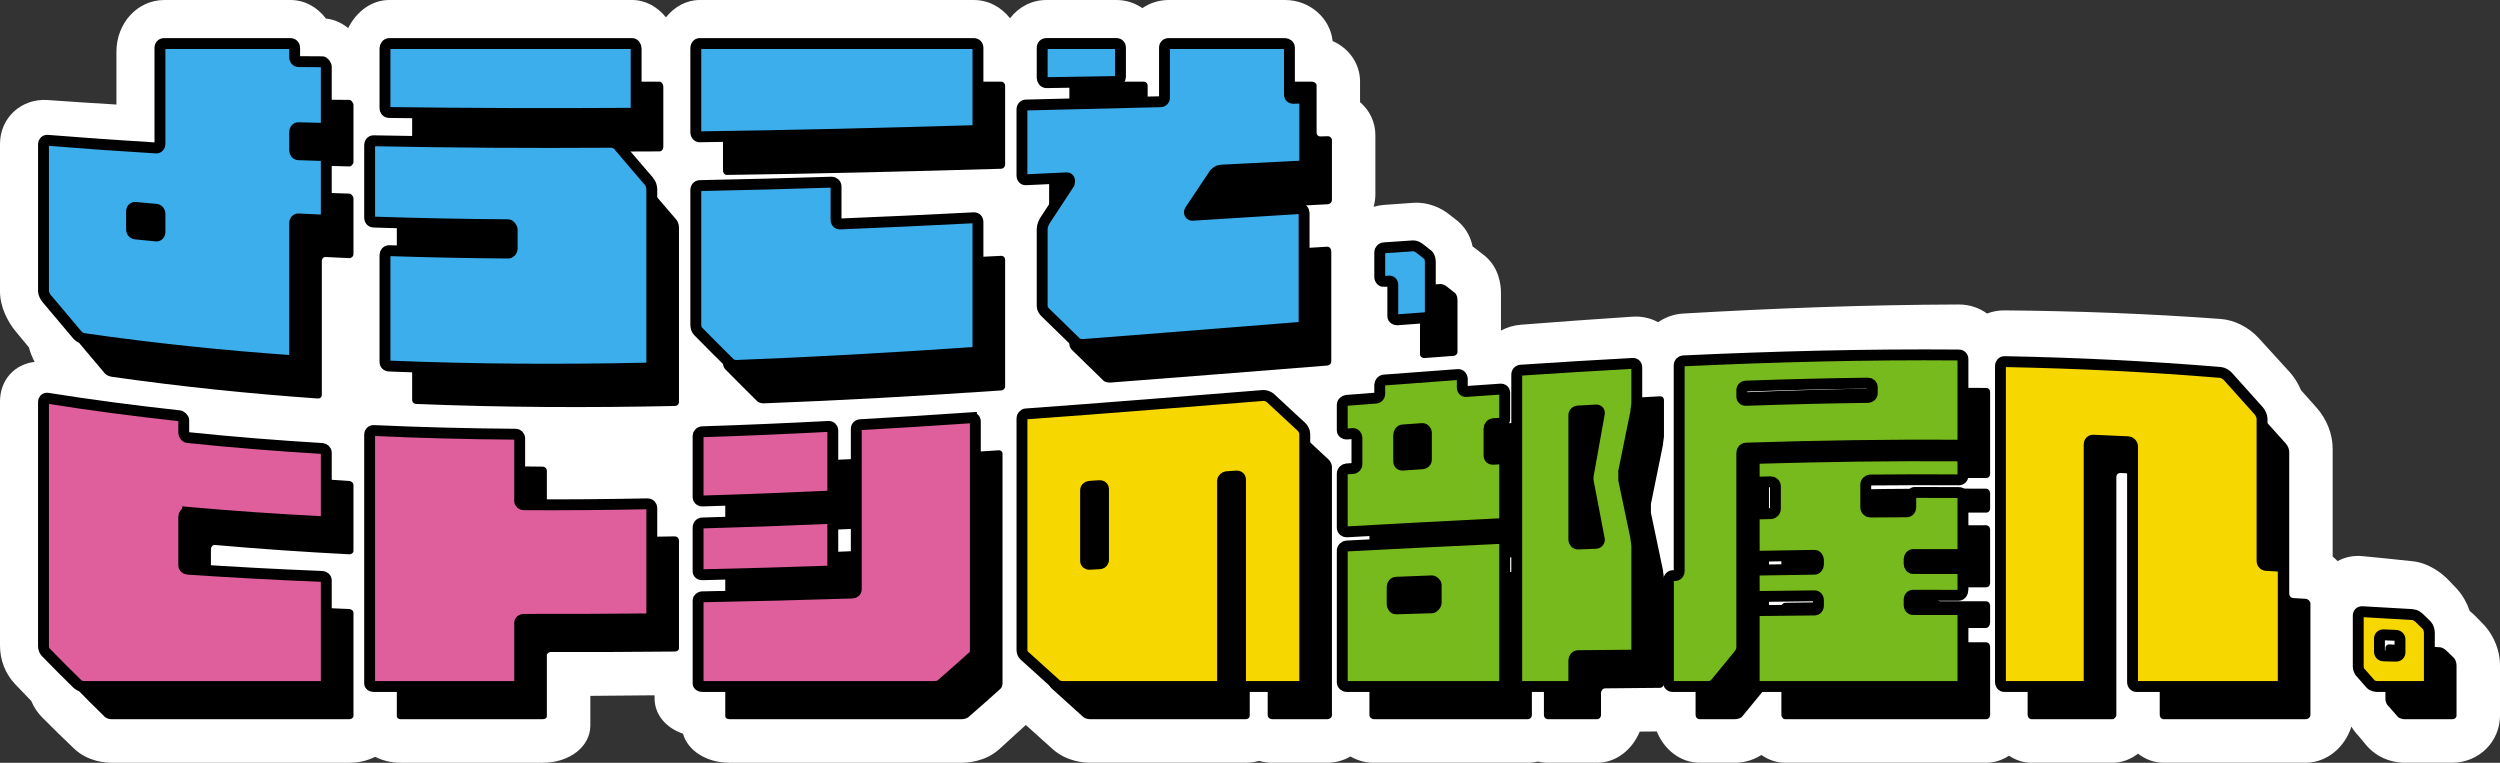 <?xml version="1.0" encoding="UTF-8"?><svg id="b" xmlns="http://www.w3.org/2000/svg" viewBox="0 0 525.811 160.429"><rect x="0" y="0" width="525.811" height="160.429" fill="#333333" stroke="none"/><g id="c"><g><path d="M522.588,131.597c-.052-.058-.104-.117-.157-.175-.536-.548-1.071-1.098-1.607-1.649-.4-.424-.871-.856-1.394-1.274-.55-1.654-1.427-3.217-2.559-4.506-.052-.059-.105-.119-.157-.178-.536-.559-1.071-1.12-1.607-1.681-1.664-1.782-4.455-3.734-7.59-4.08-3.544-.389-7.088-.75-10.632-1.085-1.932-.183-3.712,.213-5.229,1.049-.328-.339-.676-.662-1.039-.959v-22.74c.004-2.983-1.257-6.179-3.365-8.556-1.102-1.241-2.203-2.478-3.304-3.708-.574-1.397-1.396-2.717-2.413-3.845-2.171-2.405-4.341-4.785-6.511-7.138-2.104-2.288-5.092-3.776-7.982-3.988-15.16-1.116-30.32-1.677-45.48-1.804-1.281-.011-2.507,.23-3.631,.663-1.66-1.205-3.718-1.909-5.975-1.902-19.321,.063-38.643,.784-57.964,1.907-1.93,.112-3.731,.777-5.257,1.823-1.546-.86-3.383-1.296-5.377-1.166-7.82,.511-15.64,1.08-23.46,1.69-1.51,.118-2.932,.553-4.206,1.226-0-2.646-0-5.276,0-7.891,.001-1.794-.411-5.153-3.159-7.615-.069-.061-.137-.123-.207-.184-.613-.478-1.226-.956-1.838-1.434-.235-.189-.49-.377-.763-.56-.348-1.653-1.148-3.579-2.909-5.15-.069-.061-.137-.122-.206-.183-.613-.477-1.226-.954-1.839-1.431-1.675-1.354-4.42-2.631-7.51-2.415-2.058,.145-4.115,.291-6.173,.438-.749,.054-1.475,.192-2.179,.394,.23-.841,.371-1.711,.37-2.605v-12.434c-0-2.814-1.243-5.279-3.224-6.965-0-1.44-0-2.879,0-4.315,0-3.823-2.364-7.052-5.769-8.536C279.772,3.807,275.49,.019,270.301,0h-24.489c-2.067-0-3.963,.623-5.544,1.706C238.705,.637,236.84,0,234.837,0h-14.748c-3.098-.002-5.825,1.47-7.652,3.843C210.609,1.501,207.889,.001,204.789,0,185.583,0,166.376,0,147.168,0c-2.782-.001-5.296,1.398-7.105,3.638C138.253,1.41,135.745-0,132.966,0h-51.104c-3.676,.001-6.886,2.409-8.632,5.906-1.372-1.111-2.973-1.833-4.676-2.003C66.731,1.491,64.074-.002,61.074,0h-26.547c-5.63,.031-10.04,4.852-10.039,10.895v11.094c-4.84-.287-9.679-.603-14.519-.951C4.471,20.677,.004,24.79,0,30.266-0,40.622-0,50.978,0,61.334c.001,3.249,1.681,6.425,3.283,8.35,.932,1.126,1.864,2.251,2.796,3.375,.283,1.088,.715,2.121,1.208,3.057C3.09,76.595,.001,79.877,0,84.454-0,101.569-0,118.684,0,135.799c-.001,3.029,1.124,5.922,3.159,8.068,1.139,1.204,2.278,2.393,3.417,3.566,.535,1.286,1.307,2.458,2.299,3.453,2.242,2.257,4.485,4.452,6.727,6.585,2.932,2.777,6.739,2.951,7.835,2.959,16.692-0,33.384-0,50.076,0,1.988-0,3.83-.466,5.385-1.257,1.554,.797,3.406,1.257,5.387,1.257,9.946-0,19.893-0,29.84,0,5.63-0,10.038-3.363,10.039-7.849-0-2.047-0-4.121,0-6.224,4.505-.027,9.01-.066,13.515-.118v.662c-0,3.428,2.42,6.208,5.971,7.414,1.016,3.579,4.949,6.107,9.784,6.115,16.28-0,32.561-0,48.841,0,1.097-.005,4.901-.182,7.84-2.807,1.88-1.687,3.76-3.402,5.64-5.143,1.883,1.679,3.764,3.37,5.646,5.076,2.932,2.653,6.739,2.876,7.835,2.874,10.907-0,21.813-0,32.72,0,.994,0,1.952-.137,2.857-.397,.9,.258,1.854,.397,2.837,.397,3.819-0,7.637-0,11.455,0,1.788,0,3.474-.478,4.937-1.321,1.446,.836,3.108,1.321,4.876,1.321,10.792-0,21.585-0,32.377,0,.741-0,1.469-.086,2.161-.252,.695,.165,1.415,.252,2.161,.252,3.43-0,6.86-0,10.29,0,3.941,.006,7.354-2.679,8.973-6.555,1.192-.01,2.385-.021,3.577-.031,1.599,3.889,5.011,6.583,9.061,6.586,2.447-0,4.894-0,7.34,0,1.308-0,3.461-.253,5.608-1.64,1.478,1.038,3.193,1.64,5.024,1.64,14.062-0,28.125-0,42.187,0,1.776,0,3.427-.54,4.861-1.488,1.413,.945,3.029,1.488,4.745,1.488,5.67-0,11.341-0,17.012,0,1.98,0,3.833-.709,5.386-1.917,1.554,1.214,3.403,1.917,5.384,1.917,9.946-0,19.893-0,29.84,0,4.481-.011,8.295-3.251,9.645-7.601,.445,.719,.952,1.385,1.522,1.975,.521,.626,1.042,1.251,1.563,1.874,.073,.084,.146,.169,.218,.253,2.93,3.269,6.739,3.496,7.839,3.5,3.361-0,6.723-0,10.084,0,5.626-.045,10.039-4.432,10.038-9.989,0-3.505,0-7.011,0-10.516,.001-2.973-1.205-6.071-3.223-8.326Z" style="fill:#fff;"/><g><g><path d="M68.511,34.875c-.483-.013-.822,.368-.823,.993v3.655c-.002,.619,.345,1.018,.823,1.035,1.67,.059,3.339,.114,5.008,.166,.342,.011,.822,.571,.823,.96v11.738c0,.53-.479,.887-.823,.871-1.669-.075-3.338-.154-5.008-.238-.483-.024-.822,.333-.823,.933v28.047c.001,.491-.344,.816-.891,.777-14.406-1.015-28.814-2.499-43.22-4.554-.479-.068-1.166-.305-1.51-.7-2.173-2.569-4.344-5.148-6.517-7.726-.342-.396-.685-1.136-.686-1.48-0-10.357-0-20.714,0-31.071-.001-.344,.344-.797,.823-.758,7.616,.621,15.229,1.156,22.845,1.614,.479,.029,.827-.318,.823-.908V18.085c.001-.528,.342-.907,.892-.907,8.85,0,17.699,0,26.55,0,.548-0,.892,.405,.891,.971v1.856c-.002,.564,.345,.968,.823,.972,1.67,.011,3.339,.021,5.008,.03,.342,.002,.822,.654,.823,1.06v12.011c0,.396-.479,.936-.823,.927-1.669-.041-3.338-.085-5.008-.131Zm-29.156,18.161c0-.578-.343-.969-.823-1.01-1.441-.124-2.88-.252-4.322-.383-.48-.044-.823,.282-.823,.854-.001,1.239-.001,2.475,0,3.709,0,.57,.341,.96,.823,1.009,1.44,.145,2.881,.286,4.322,.423,.479,.046,.827-.281,.823-.856v-3.745Z"/><path d="M142.255,46.205c.345,.388,.549,1.168,.549,1.559v36.761c.002,.493-.343,.851-.892,.863-18.112,.387-36.222,.313-54.334-.426-.55-.022-.893-.387-.892-.879v-22.495c-.001-.374,.344-.887,.892-.869,8.347,.278,16.693,.441,25.04,.505,.342,.003,.825-.372,.823-.979v-3.966c.001-.383-.48-1.001-.823-1.004-9.445-.065-18.888-.246-28.333-.562-.48-.016-.822-.408-.823-.942,0-4.954,0-10,0-15.138-.001-.632,.343-1.021,.823-1.012,16.648,.342,33.295,.425,49.943,.319,.481-.003,1.166,.233,1.51,.632,2.172,2.578,4.345,5.122,6.517,7.632Zm-2.744-15.344c-.001,.571-.341,.98-.823,.983-17.037,.104-34.073,.068-51.109-.163-.55-.008-.893-.415-.892-.98v-12.527c-.001-.415,.344-.997,.892-.997,17.035,0,34.072,0,51.109,0,.479,0,.821,.589,.823,1.01,0,4.287,0,8.511,0,12.674Z"/><path d="M211.403,34.491c-0,.602-.344,.988-.892,1.004-19.209,.568-38.417,1.035-57.627,1.296-.479,.007-.825-.388-.823-1.029,0-5.743,0-11.604,0-17.581-.001-.584,.344-1.002,.823-1.002,19.209,0,38.418-0,57.627,0,.551,0,.891,.387,.892,.926v16.386Zm-29.843,19.753c-.001,.525,.343,.886,.823,.866,9.376-.377,18.752-.816,28.127-1.297,.551-.028,.891,.319,.892,.902v26.512c-0,.488-.344,.858-.892,.896-16.625,1.129-33.25,2.084-49.875,2.709-.344,.013-1.028-.101-1.372-.44-2.241-2.211-4.482-4.454-6.723-6.73-.342-.348-.481-.847-.48-1.423,0-9.052,0-18.466,0-28.24-.001-.544,.344-.941,.823-.95,9.262-.179,18.523-.427,27.784-.726,.341-.011,.891,.353,.892,.886v7.034Z"/><path d="M262.509,43.809c-.549,.028-1.032,.397-1.372,.761-1.716,2.557-3.43,5.13-5.146,7.714-.342,.577,.136,1.034,.48,1.013,7.546-.469,15.093-.944,22.639-1.411,.549-.034,.894,.486,.892,.959-0,7.671-0,15.387,0,23.15,.002,.48-.344,.849-.892,.892-15.139,1.193-30.277,2.42-45.416,3.564-.551,.042-1.237-.045-1.578-.366-2.172-2.1-4.345-4.215-6.517-6.349-.343-.326-.687-.792-.686-1.354v-16.249c.003-.574,.339-1.312,.549-1.683,1.716-2.612,3.43-5.224,5.145-7.831,.137-.511,.138-1.232-.549-1.2-2.858,.136-5.718,.271-8.576,.402-.48,.022-.824-.327-.823-.913-0-4.561-0-9.166,0-13.813,0-.596,.342-.978,.823-.989,9.444-.221,18.889-.456,28.333-.697,.48-.012,.823-.375,.824-.87v-10.508c.002-.498,.343-.855,.892-.854h24.491c.342,0,.894,.335,.892,.803v9.927c0,.47,.343,.798,.823,.785,.526-.013,1.052-.027,1.578-.04,.343-.009,.823,.313,.823,.848-0,4.166-0,8.346,0,12.54,.001,.539-.481,.899-.823,.917-5.603,.282-11.205,.567-16.808,.852Zm-21.13-19.597c0,.362-.342,.945-.823,.953-4.917,.081-9.833,.161-14.75,.239-.548,.009-.892-.582-.892-.955v-6.368c.001-.526,.342-.903,.892-.903,4.916,0,9.833,0,14.75,0,.48,0,.822,.364,.823,.872v6.162Z"/><path d="M296.806,67.226c-.544,.04-.893-.476-.892-.814,0-1.803,0-3.601,0-5.393-.001-.336,.343-.83,.892-.867,2.058-.141,4.116-.28,6.174-.418,.339-.023,1.031,.265,1.372,.576,.572,.451,1.144,.903,1.715,1.354,.344,.311,.477,.971,.48,1.506v10.802c0,.477-.341,.842-.823,.877-2.059,.151-4.116,.304-6.174,.459-.344,.026-.89-.274-.892-.751,0-2.227,0-4.446,0-6.655-.001-.473-.343-.786-.823-.751-.343,.025-.686,.05-1.029,.075Z"/><path d="M45.186,114.62c-.48-.043-.824,.45-.823,.908-0,3.443-0,6.851,0,10.225,0,.448,.344,.792,.823,.825,9.444,.647,18.889,1.149,28.333,1.522,.342,.014,.822,.337,.823,.823v21.673c0,.39-.479,.668-.823,.668H23.438c-.342,0-1.029-.132-1.372-.465-2.241-2.177-4.481-4.423-6.723-6.737-.345-.354-.479-.84-.48-1.39-0-17.117-0-34.233,0-51.35-.001-.344,.344-.77,.823-.695,9.261,1.457,18.523,2.671,27.784,3.668,.343,.037,.892,.571,.892,.91-0,.905-0,1.808,0,2.709,0,.338,.344,.914,.823,.963,9.444,.973,18.889,1.726,28.333,2.287,.342,.02,.822,.381,.823,.847v13.852c0,.445-.479,.738-.823,.721-9.444-.483-18.889-1.13-28.333-1.966Z"/><path d="M142.804,136.335c.002,.404-.343,.694-.892,.7-8.69,.086-17.38,.122-26.07,.1-.344-.001-.821,.283-.823,.681,0,4.418,0,8.689,0,12.813,.002,.372-.344,.636-.891,.636h-29.843c-.48,0-.822-.272-.823-.656,0-15.7,0-33.188,0-52.465-.001-.336,.343-.792,.823-.77,9.948,.45,19.895,.696,29.843,.772,.546,.004,.892,.477,.891,.812,0,4.538,0,8.965,0,13.28-.001,.446,.478,.767,.823,.768,8.689,.044,17.38-.027,26.07-.195,.549-.01,.895,.492,.892,.81v22.714Z"/><path d="M210.032,94.708c.481-.033,.825,.284,.823,.759-0,16.89-0,32.96,0,48.211-.001,.49-.139,.92-.48,1.23-2.241,2.024-4.482,4.006-6.723,5.943-.343,.296-1.031,.414-1.372,.414h-48.845c-.551-0-.889-.269-.892-.648v-17.502c-0-.294,.342-.713,.892-.723,10.519-.191,21.038-.462,31.557-.792,.478-.015,.827-.331,.823-.82,0-10.698,0-21.953,0-33.764-.001-.472,.346-.83,.892-.86,7.775-.434,15.551-.922,23.325-1.448Zm-29.157,15.676c-.002,.325-.341,.794-.892,.82-8.85,.413-17.699,.757-26.55,1.011-.551,.016-.889-.422-.892-.743v-13.002c-0-.336,.342-.817,.892-.835,8.849-.28,17.699-.661,26.55-1.117,.55-.028,.894,.427,.892,.764,0,4.451,0,8.818,0,13.103Zm0,15.835c-.002,.433-.341,.753-.892,.772-8.85,.307-17.699,.563-26.55,.751-.551,.012-.889-.282-.892-.705v-9.225c-0-.501,.342-.95,.892-.965,8.849-.238,17.699-.562,26.55-.95,.55-.024,.894,.408,.892,.917,0,3.183,0,6.318,0,9.406Z"/><path d="M280.14,150.411c.001,.498-.483,.853-1.029,.853h-11.457c-.549-0-1.03-.344-1.029-.826v-42.678c0-.482-.345-.801-.892-.763-.686,.049-1.372,.097-2.058,.146-.344,.024-.823,.401-.823,.882-0,14.172-0,28.312,0,42.42,.001,.478-.345,.819-.892,.819h-32.724c-.343-0-1.028-.125-1.372-.439-2.241-2.046-4.482-4.068-6.723-6.074-.34-.307-.479-.741-.48-1.241-0-15.559-0-31.802,0-48.729,0-.34,.342-.841,.823-.875,16.648-1.199,33.295-2.538,49.943-3.859,.481-.038,1.17,.252,1.509,.569,2.172,2.009,4.345,4.023,6.517,6.049,.343,.32,.685,.986,.686,1.471-0,17.202-0,34.626,0,52.275Zm-42.328-40.652c0-.47-.342-.783-.892-.746-.686,.047-1.371,.093-2.058,.14-.48,.033-.823,.391-.823,.86-0,4.975-0,9.907,0,14.795-.001,.46,.344,.772,.823,.748,.686-.034,1.372-.068,2.058-.102,.551-.027,.89-.375,.892-.837v-14.857Z"/><path d="M313.271,88.388c-0,.557,.342,.881,.823,.848,2.401-.168,4.802-.333,7.203-.495,.549-.037,.892,.29,.892,.78v5.486c-.002,.495-.344,.871-.892,.907-.503,.033-1.006,.065-1.51,.098-.548,.036-.892,.624-.892,.978,0,1.888,0,3.786,0,5.692,.001,.5,.343,.837,.892,.804,.503-.031,1.005-.061,1.51-.092,.549-.033,.892,.305,.892,.88v11.761c-.002,.587-.344,.971-.892,.997-10.793,.527-21.587,1.107-32.381,1.71-.341,.019-.892-.304-.892-.869-0-3.814-0-7.612,0-11.394-0-.56,.548-.948,.892-.972,.457-.032,.915-.063,1.372-.095,.48-.033,.822-.407,.823-.898,0-1.869,0-3.734,0-5.595,0-.349-.346-.881-.823-.846-.457,.034-.915,.067-1.372,.101-.341,.025-.892-.282-.892-.769-0-1.808-0-3.612,0-5.413-0-.485,.548-.873,.892-.9,2.058-.158,4.117-.315,6.174-.471,.479-.036,.823-.409,.823-.964,0-.624,0-1.247,0-1.869-.001-.346,.343-.925,.892-.967,5.191-.395,10.382-.78,15.573-1.151,.546-.039,.894,.491,.892,.838v1.877Zm-25.246,34.297c-0-.567,.548-.95,.892-.968,10.793-.562,21.587-1.103,32.381-1.595,.549-.025,.892,.328,.892,.92v29.292c-.002,.543-.344,.93-.892,.93h-32.381c-.341-0-.892-.362-.892-.868-0-9.33-0-18.567,0-27.711Zm10.496,11.332c-.001,.364,.344,.935,.823,.921,2.515-.077,5.031-.153,7.546-.228,.344-.01,.892-.618,.892-.987v-3.83c-.001-.368-.548-.86-.892-.847-2.515,.096-5.031,.194-7.546,.293-.48,.019-.825,.539-.823,.902,0,1.256,0,2.515,0,3.776Zm7.203-36.139c-0-.352-.343-.89-.892-.851-1.372,.096-2.744,.194-4.116,.291-.481,.034-.823,.619-.823,.97,0,1.869,0,3.745,0,5.627-.001,.494,.344,.824,.823,.792,1.373-.091,2.745-.182,4.116-.272,.547-.036,.895-.413,.892-.909v-5.647Zm44.249-6.123c.002,.355-.207,1.293-.206,1.793-.846,4.094-1.692,8.245-2.538,12.45-0,.613-0,1.226,0,1.841,.846,3.973,1.692,8.007,2.538,12.107,0,.38,.206,1.286,.206,1.897-0,7.097-0,14.358,0,21.782,.003,.639-.347,1.042-.892,1.046-3.82,.033-7.638,.068-11.457,.105-.55,.006-.892,.559-.892,.953-0,1.522-0,3.049,0,4.583,.003,.556-.346,.953-.823,.953h-10.291c-.549-0-.892-.389-.892-.934V85.723c-0-.556,.344-.926,.892-.962,7.821-.517,15.641-.992,23.462-1.409,.547-.029,.892,.301,.892,.859-0,2.491-0,5.005,0,7.544Zm-10.153,16.652c-.139-.582-.138-1.314,0-1.834,.755-4.259,1.509-8.466,2.264-12.619,.136-.506-.207-.843-.686-.816-1.258,.07-2.516,.141-3.773,.214-.55,.032-.892,.407-.892,.904-0,8.49-0,17.215,0,26.175-.001,.375,.341,.888,.892,.867,1.257-.048,2.516-.096,3.773-.143,.478-.018,.825-.559,.686-.932-.755-3.997-1.509-7.934-2.264-11.817Z"/><path d="M417.682,81.59c.548,.004,.888,.357,.891,.918v17.078c0,.592-.34,.96-.891,.956-14.909-.105-29.82,.131-44.73,.607-.549,.018-.891,.545-.892,.914,0,12.975,0,26.63,0,40.966-.001,.653-.342,1.228-.686,1.639-1.647,2.001-3.293,4.008-4.939,6.017-.344,.413-1.029,.578-1.578,.578h-7.34c-.549-0-.893-.408-.892-.979-0-7.259-0-14.359,0-21.302,.001-.39,.345-1.021,.892-1.035l.48-.012c.55-.013,.89-.412,.892-.956v-43.212c0-.559,.48-.93,.823-.946,19.324-.892,38.646-1.385,57.97-1.231Zm-18.18,6.754c0-.5-.481-.851-.823-.846-8.575,.106-17.151,.321-25.726,.624-.549,.019-.891,.386-.892,.885,0,.427,0,.855,0,1.284-.002,.501,.345,.846,.892,.827,8.575-.298,17.151-.51,25.726-.614,.34-.004,.826-.369,.823-.872-0-.43-0-.86,0-1.289Zm18.18,22.133c.548,.003,.888,.387,.891,.999v11.032c0,.631-.34,1.025-.891,1.022-3.201-.015-6.404-.019-9.605-.014-.478,.001-.823,.555-.823,.952-0,.344-0,.688,0,1.032,.001,.397,.344,.954,.823,.954,3.202-.005,6.403-.001,9.605,.013,.548,.002,.888,.402,.891,1.041v3.368c0,.564-.34,1.209-.891,1.207-3.201-.011-6.404-.014-9.605-.01-.478,.001-.823,.405-.823,.973-0,.351-0,.703,0,1.055,.001,.568,.344,.975,.823,.975,3.202-.003,6.403-0,9.605,.009,.548,.002,.888,.409,.891,1.062v14.105c0,.591-.34,1.013-.891,1.013h-42.191c-.48-0-.822-.416-.823-.998v-13.91c-.001-.644,.342-1.05,.823-1.056,3.956-.049,7.912-.09,11.868-.124,.483-.004,.824-.412,.823-.978-0-.35-0-.7,0-1.049,.002-.565-.341-.963-.823-.959-3.956,.039-7.912,.088-11.868,.144-.48,.007-.822-.627-.823-1.184v-3.329c-.001-.632,.342-1.032,.823-1.041,3.956-.071,7.912-.131,11.868-.18,.483-.006,.824-.565,.823-.961-0-.343-0-.685,0-1.027,.002-.395-.341-.941-.823-.935-3.956,.054-7.912,.12-11.868,.198-.48,.009-.822-.375-.823-1v-6.962c-.001-.536,.342-.927,.823-.939,.914-.022,1.829-.044,2.744-.065,.346-.008,.895-.404,.892-1.015v-4.712c-0-.604-.55-.967-.892-.958-.915,.023-1.829,.048-2.744,.073-.48,.013-.822-.353-.823-.878v-3.212c-.001-.372,.342-.902,.823-.916,14.064-.413,28.128-.612,42.191-.515,.548,.004,.888,.529,.891,.904v3.235c0,.529-.34,.905-.891,.902-6.221-.04-12.441-.026-18.661,.036-.343,.003-.891,.388-.891,.995v4.739c0,.615,.551,.996,.891,.993,2.561-.023,5.123-.038,7.684-.046,.553-.002,.889-.389,.892-1.005-0-.693-0-1.385,0-2.074-.002-.612,.479-.995,.823-.996,3.087-.006,6.175,0,9.261,.019Z"/><path d="M485.937,150.34c-.001,.539-.479,.924-1.029,.924h-29.843c-.479,0-.824-.411-.823-.986-0-17.427-0-33.918,0-49.473-0-.586-.546-.978-.891-.995-2.447-.119-4.894-.227-7.341-.323-.549-.022-.891,.332-.891,.92v49.86c-.001,.581-.48,.997-.823,.997h-17.014c-.479,0-.825-.421-.823-1.01V83.81c0-.352,.344-.837,.823-.828,15.161,.293,30.323,1.008,45.484,2.263,.481,.04,1.166,.446,1.51,.825,2.173,2.396,4.344,4.816,6.517,7.254,.344,.385,.685,1.124,.686,1.619,0,9.677,0,19.621,0,29.829,.002,.598,.343,.991,.892,1.022,.846,.048,1.692,.096,2.538,.146,.549,.032,1.028,.58,1.029,.952,.001,7.679,.001,15.495,0,23.448Z"/><path d="M513.238,136.135c.34,.021,1.029,.41,1.372,.777,.503,.492,1.006,.981,1.51,1.468,.342,.364,.55,1.062,.549,1.543-0,3.506-0,7.011,0,10.517,.002,.481-.344,.824-.892,.825h-10.085c-.342,0-1.029-.144-1.372-.507-.641-.726-1.281-1.457-1.921-2.192-.342-.222-.688-.957-.686-1.467-0-3.6-0-7.183,0-10.749-0-.506,.34-.849,.891-.82,3.545,.188,7.089,.39,10.634,.605Zm-2.744,5.252c-.001-.492-.344-.859-.892-.883-.846-.036-1.692-.071-2.538-.105-.548-.023-.891,.321-.892,.821-0,.906-0,1.813,0,2.72,.001,.502,.344,.868,.892,.882,.846,.021,1.691,.043,2.538,.065,.55,.014,.894-.33,.892-.823v-2.677Z"/></g><g><g><path d="M62.795,26.858c-.481-.013-.82,.369-.823,.993v3.656c.003,.62,.34,1.018,.823,1.035,1.669,.059,3.339,.114,5.008,.167,.343,.011,.822,.571,.823,.96v11.745c-0,.531-.479,.887-.823,.872-1.669-.075-3.339-.154-5.008-.239-.481-.024-.82,.334-.823,.934v28.075c0,.491-.343,.817-.891,.778-14.407-1.022-28.813-2.517-43.22-4.586-.478-.069-1.169-.306-1.51-.702-2.172-2.571-4.345-5.153-6.517-7.733-.345-.397-.685-1.137-.686-1.48,0-10.357,0-20.714,0-31.071,0-.344,.342-.797,.823-.758,7.615,.622,15.23,1.158,22.845,1.616,.481,.029,.823-.318,.823-.908V10.066c.001-.529,.341-.907,.892-.907,8.85,0,17.699,0,26.55,0,.552-0,.891,.405,.891,.971v1.856c.003,.564,.34,.968,.823,.972,1.669,.011,3.339,.021,5.008,.031,.343,.002,.822,.654,.823,1.06v12.013c-0,.396-.479,.936-.823,.928-1.669-.041-3.339-.085-5.008-.131Zm-29.156,18.166c-.002-.579-.34-.969-.823-1.01-1.441-.124-2.881-.252-4.322-.384-.482-.044-.824,.282-.823,.854-0,1.239-0,2.476,0,3.71,0,.57,.345,.961,.823,1.01,1.441,.146,2.881,.287,4.322,.424,.481,.046,.823-.281,.823-.856v-3.747Z" style="fill:#3caeeb;"/><path d="M136.539,38.194c.343,.389,.546,1.169,.549,1.56v36.803c.002,.494-.343,.852-.892,.864-18.112,.39-36.222,.315-54.334-.429-.552-.023-.892-.388-.892-.88v-22.523c.001-.375,.341-.888,.892-.87,8.347,.279,16.693,.442,25.04,.506,.344,.003,.822-.372,.823-.98v-3.969c0-.384-.48-1.002-.823-1.005-9.446-.066-18.889-.246-28.333-.564-.48-.016-.823-.408-.823-.943,0-4.958,0-10.006,0-15.146-.001-.632,.344-1.022,.823-1.012,16.648,.342,33.295,.425,49.943,.32,.482-.003,1.167,.233,1.51,.632,2.172,2.579,4.344,5.125,6.517,7.636Zm-2.744-15.351c.001,.571-.342,.98-.823,.983-17.036,.104-34.073,.068-51.109-.163-.552-.008-.892-.415-.892-.98V10.156c.001-.415,.341-.997,.892-.997,17.037,0,34.073,0,51.109,0,.482,0,.824,.589,.823,1.01-0,4.287-0,8.512,0,12.676Z" style="fill:#3caeeb;"/><path d="M205.687,26.473c0,.602-.345,.988-.892,1.004-19.209,.569-38.418,1.036-57.627,1.298-.479,.007-.823-.389-.823-1.03V10.161c.005-.584,.342-1.002,.823-1.002,19.209,0,38.418,0,57.627,0,.549,0,.893,.387,.892,.926V26.473Zm-29.843,19.763c-.001,.525,.347,.886,.823,.867,9.375-.378,18.752-.818,28.127-1.301,.549-.028,.893,.319,.892,.903v26.53c0,.488-.345,.859-.892,.897-16.625,1.137-33.25,2.099-49.875,2.728-.344,.013-1.031-.101-1.372-.44-2.241-2.214-4.482-4.46-6.723-6.739-.342-.349-.48-.848-.48-1.425v-28.267c.005-.545,.342-.941,.823-.951,9.262-.18,18.523-.428,27.784-.727,.345-.011,.891,.353,.892,.887-0,2.364-0,4.71,0,7.038Z" style="fill:#3caeeb;"/><path d="M256.793,35.79c-.548,.028-1.028,.398-1.372,.761-1.715,2.557-3.431,5.13-5.146,7.715-.342,.577,.137,1.034,.48,1.013,7.546-.471,15.093-.946,22.639-1.415,.551-.034,.892,.486,.892,.959-0,7.669-0,15.384,0,23.145-.001,.48-.344,.849-.892,.892-15.139,1.201-30.277,2.437-45.416,3.589-.55,.042-1.235-.044-1.578-.365-2.172-2.101-4.345-4.216-6.517-6.35-.343-.326-.685-.792-.686-1.354v-16.258c-0-.574,.343-1.312,.549-1.683,1.715-2.613,3.43-5.226,5.145-7.834,.136-.512,.138-1.233-.549-1.2-2.858,.137-5.717,.271-8.576,.403-.477,.022-.823-.327-.823-.914-0-4.563-0-9.168,0-13.816,.001-.597,.343-.978,.823-.989,9.444-.221,18.888-.456,28.333-.697,.481-.012,.823-.375,.824-.87V10.013c-0-.498,.346-.854,.892-.854h24.491c.344,0,.89,.335,.892,.803v9.927c-0,.47,.344,.798,.823,.785l1.578-.04c.344-.009,.823,.313,.823,.847,0,4.166,0,8.345,0,12.539-0,.538-.481,.899-.823,.917-5.603,.283-11.205,.568-16.808,.854Zm-21.13-19.597c-.001,.362-.342,.945-.823,.953-4.917,.081-9.833,.161-14.75,.239-.547,.009-.892-.582-.892-.956v-6.368c.002-.526,.343-.903,.892-.903h14.75c.478,0,.823,.364,.823,.872-0,2.059-0,4.113,0,6.162Z" style="fill:#3caeeb;"/><path d="M291.09,59.193c-.547,.04-.892-.476-.892-.813v-5.39c-.002-.336,.347-.829,.892-.867,2.059-.141,4.116-.281,6.174-.419,.341-.023,1.029,.265,1.372,.575,.572,.451,1.143,.902,1.715,1.353,.345,.311,.478,.97,.48,1.505-0,3.57-0,7.168,0,10.795,0,.476-.344,.842-.823,.877-2.058,.152-4.117,.306-6.174,.462-.34,.026-.893-.273-.892-.75v-6.652c-.002-.473-.341-.786-.823-.751-.344,.025-.686,.05-1.029,.075Z" style="fill:#3caeeb;"/><path d="M39.47,107.758c-.48-.043-.823,.45-.823,.907,0,3.441,0,6.847,0,10.22-.002,.448,.342,.792,.823,.825,9.444,.649,18.889,1.151,28.333,1.526,.343,.014,.822,.337,.823,.823v21.664c-0,.39-.479,.668-.823,.668H17.722c-.342,0-1.029-.132-1.372-.465-2.241-2.177-4.482-4.423-6.723-6.737-.344-.354-.482-.84-.48-1.39,0-17.117,0-34.233,0-51.35,0-.344,.342-.77,.823-.694,9.261,1.468,18.523,2.69,27.784,3.694,.344,.037,.893,.571,.892,.91,0,.904,0,1.806,0,2.706-.002,.338,.342,.913,.823,.963,9.444,.979,18.889,1.736,28.333,2.301,.343,.021,.822,.381,.823,.846v13.835c-0,.445-.479,.737-.823,.72-9.444-.484-18.889-1.134-28.333-1.973Z" style="fill:#df5f9d;"/><path d="M137.088,129.465c.002,.403-.343,.694-.892,.699-8.689,.086-17.38,.123-26.07,.1-.341-.001-.826,.283-.823,.681,0,4.415,0,8.685,0,12.809,.002,.372-.344,.636-.891,.636h-29.843c-.48,0-.823-.272-.823-.656,0-15.7,0-33.172,0-52.418-.001-.336,.344-.79,.823-.768,9.948,.453,19.895,.701,29.843,.777,.551,.004,.892,.476,.891,.811,0,4.53,0,8.949,0,13.258,.001,.446,.479,.766,.823,.767,8.69,.044,17.38-.028,26.07-.196,.549-.011,.895,.491,.892,.808v22.691Z" style="fill:#df5f9d;"/><path d="M204.315,87.863c.479-.033,.821,.283,.823,.757,0,16.874,0,32.935,0,48.183-0,.49-.135,.92-.48,1.229-2.241,2.024-4.482,4.006-6.723,5.943-.342,.297-1.027,.414-1.372,.414h-48.845c-.548-0-.891-.269-.892-.648-0-5.59-0-11.422,0-17.495-.001-.294,.345-.712,.892-.722,10.52-.191,21.038-.463,31.557-.794,.479-.015,.823-.33,.823-.82-0-10.692-0-21.936,0-33.731,0-.472,.347-.829,.892-.859,7.775-.437,15.55-.928,23.325-1.458Zm-29.157,15.671c.001,.324-.345,.794-.892,.819-8.85,.415-17.699,.76-26.55,1.015-.548,.016-.891-.422-.892-.742-0-4.229-0-8.556,0-12.982-.001-.335,.345-.816,.892-.834,8.851-.282,17.7-.665,26.55-1.125,.547-.028,.891,.425,.892,.762,0,4.444,0,8.807,0,13.087Zm0,15.82c.001,.432-.345,.752-.892,.771-8.85,.308-17.699,.564-26.55,.753-.548,.012-.891-.282-.892-.704-0-3.015-0-6.087,0-9.216-.001-.5,.345-.949,.892-.964,8.851-.239,17.7-.564,26.55-.954,.547-.024,.891,.407,.892,.916,0,3.18,0,6.312,0,9.398Z" style="fill:#df5f9d;"/><path d="M274.424,143.537c.002,.498-.48,.853-1.029,.853h-11.457c-.549-0-1.026-.344-1.029-.826,0-14.235,0-28.461,0-42.678,0-.482-.345-.801-.892-.762-.685,.049-1.372,.098-2.058,.147-.345,.025-.822,.402-.823,.882v42.419c.002,.478-.343,.819-.892,.819h-32.724c-.346-0-1.03-.125-1.372-.439-2.241-2.046-4.482-4.068-6.723-6.073-.342-.307-.48-.741-.48-1.241-0-15.557-0-31.792,0-48.706,.001-.34,.343-.84,.823-.875,16.647-1.208,33.295-2.556,49.944-3.886,.479-.038,1.166,.251,1.509,.568,2.173,2.008,4.344,4.022,6.517,6.047,.346,.32,.686,.986,.686,1.471,0,17.205,0,34.632,0,52.281Zm-42.328-40.644c.001-.47-.342-.783-.892-.745-.686,.047-1.372,.094-2.058,.14-.478,.033-.823,.391-.823,.859,0,4.973,0,9.903,0,14.79-.001,.46,.346,.771,.823,.747,.687-.034,1.372-.068,2.058-.103,.55-.027,.892-.375,.892-.837v-14.853Z" style="fill:#f7d700;"/><path d="M307.555,81.489c.001,.557,.345,.882,.823,.848,2.401-.169,4.802-.335,7.203-.498,.548-.037,.893,.289,.892,.78-0,1.821-0,3.652,0,5.491,.002,.496-.346,.872-.892,.908-.503,.033-1.006,.066-1.51,.099-.549,.036-.891,.625-.892,.979-0,1.89-0,3.788,0,5.696-.002,.5,.343,.838,.892,.804,.503-.031,1.006-.061,1.51-.092,.548-.033,.893,.305,.892,.88-0,3.884-0,7.806,0,11.768,.002,.587-.346,.971-.892,.998-10.794,.529-21.587,1.11-32.381,1.714-.345,.019-.895-.304-.892-.869v-11.397c-.001-.56,.549-.948,.892-.972,.457-.032,.915-.063,1.372-.095,.48-.033,.824-.408,.823-.898-0-1.87-0-3.736,0-5.597-.005-.349-.344-.882-.823-.846-.457,.034-.915,.068-1.372,.102-.345,.025-.895-.282-.892-.769v-5.415c-.001-.485,.549-.874,.892-.9,2.058-.159,4.117-.317,6.174-.474,.477-.036,.827-.41,.823-.964v-1.87c-.002-.346,.347-.926,.892-.968,5.191-.398,10.381-.786,15.573-1.159,.55-.04,.894,.491,.892,.838v1.878Zm-25.246,34.319c-.001-.567,.549-.95,.892-.968,10.794-.563,21.587-1.106,32.381-1.599,.548-.025,.893,.328,.892,.92-0,9.543-0,19.309,0,29.299,.002,.543-.346,.93-.892,.93h-32.381c-.345-0-.895-.362-.892-.868v-27.714Zm10.496,11.333c.002,.364,.345,.936,.823,.921,2.515-.077,5.031-.153,7.546-.228,.342-.01,.893-.618,.892-.987v-3.831c.002-.368-.549-.86-.892-.847-2.515,.096-5.031,.194-7.546,.294-.481,.019-.824,.539-.823,.902-0,1.257-0,2.516,0,3.777Zm7.203-36.152c0-.352-.345-.89-.892-.851-1.372,.097-2.744,.195-4.116,.293-.481,.034-.824,.62-.823,.97-0,1.87-0,3.747,0,5.629-.001,.494,.341,.824,.823,.792,1.372-.092,2.744-.183,4.116-.274,.551-.036,.891-.414,.892-.91v-5.65Zm44.249-6.141c-0,.356-.205,1.295-.206,1.796-.846,4.098-1.692,8.254-2.538,12.462,0,.613,0,1.227,0,1.843,.846,3.976,1.693,8.013,2.538,12.114,0,.38,.207,1.286,.206,1.898,0,7.101,0,14.364,0,21.789-0,.639-.343,1.042-.892,1.047-3.819,.033-7.637,.068-11.457,.105-.55,.005-.893,.559-.892,.953v4.583c0,.556-.342,.953-.823,.953h-10.291c-.548-0-.892-.389-.892-.934,0-22.74,0-44.286,0-64.638,.002-.557,.343-.927,.892-.964,7.82-.521,15.642-.999,23.462-1.42,.548-.029,.895,.301,.892,.86,0,2.494,0,5.012,0,7.553Zm-10.153,16.669c-.137-.582-.137-1.315,0-1.835,.755-4.262,1.51-8.474,2.264-12.631,.14-.507-.206-.844-.686-.817-1.257,.07-2.516,.142-3.773,.215-.55,.032-.893,.407-.892,.906v26.194c-0,.376,.345,.889,.892,.868,1.258-.048,2.516-.096,3.773-.143,.477-.018,.824-.56,.686-.932-.754-3.999-1.509-7.939-2.264-11.824Z" style="fill:#77ba1d;"/><path d="M411.965,74.66c.548,.004,.892,.358,.891,.92v17.103c-.002,.592-.342,.961-.891,.957-14.91-.106-29.82,.131-44.73,.61-.549,.018-.892,.546-.892,.915v40.99c.002,.653-.342,1.228-.686,1.64-1.647,2.002-3.293,4.008-4.939,6.018-.345,.413-1.03,.578-1.578,.578h-7.34c-.548-0-.893-.408-.892-.979-0-7.259-0-14.361,0-21.306-.001-.39,.344-1.022,.892-1.035l.48-.012c.547-.013,.892-.412,.892-.957,0-15.183,0-29.6,0-43.252,.002-.56,.479-.931,.823-.947,19.323-.899,38.647-1.395,57.97-1.24Zm-18.18,6.765c-.001-.501-.481-.852-.823-.848-8.575,.107-17.151,.323-25.726,.628-.549,.02-.892,.387-.892,.887v1.286c-.001,.501,.342,.847,.892,.828,8.576-.3,17.15-.513,25.726-.617,.343-.004,.82-.37,.823-.873,0-.431,0-.861,0-1.291Zm18.18,22.16c.548,.003,.892,.388,.891,1v11.04c-.002,.632-.342,1.026-.891,1.023-3.202-.015-6.403-.019-9.605-.014-.478,.001-.828,.555-.823,.952,0,.344,0,.688,0,1.033,.002,.398,.343,.955,.823,.954,3.202-.005,6.403-.001,9.605,.013,.548,.002,.892,.402,.891,1.042v3.37c-.002,.564-.342,1.209-.891,1.207-3.202-.011-6.403-.014-9.605-.01-.478,.001-.828,.405-.823,.973,0,.351,0,.703,0,1.055,.002,.569,.343,.976,.823,.975,3.202-.003,6.403-0,9.605,.009,.548,.002,.892,.41,.891,1.062v14.107c-.002,.591-.342,1.013-.891,1.013h-42.191c-.479,0-.823-.416-.823-.998v-13.912c0-.644,.342-1.051,.823-1.056,3.956-.049,7.912-.09,11.868-.124,.481-.004,.823-.412,.823-.978v-1.05c-.001-.565-.343-.964-.823-.959-3.956,.039-7.912,.088-11.868,.145-.479,.007-.823-.627-.823-1.184v-3.331c0-.632,.342-1.032,.823-1.041,3.956-.071,7.912-.131,11.868-.181,.481-.006,.823-.565,.823-.961v-1.028c-.001-.395-.343-.942-.823-.935-3.956,.054-7.912,.12-11.868,.198-.479,.009-.823-.375-.823-1v-6.966c0-.537,.342-.928,.823-.94,.915-.022,1.829-.044,2.744-.065,.345-.008,.893-.404,.892-1.016v-4.716c-.002-.605-.551-.968-.892-.959-.915,.023-1.83,.048-2.744,.073-.479,.013-.823-.354-.823-.879v-3.215c0-.372,.342-.903,.823-.917,14.063-.414,28.128-.614,42.191-.517,.548,.004,.892,.53,.891,.905v3.238c-.002,.529-.342,.906-.891,.903-6.22-.04-12.44-.026-18.661,.036-.343,.003-.89,.388-.891,.996v4.743c0,.616,.551,.997,.891,.994,2.561-.023,5.123-.038,7.684-.046,.551-.002,.891-.389,.892-1.006,0-.694,0-1.386,0-2.076,.002-.613,.48-.996,.823-.997,3.087-.006,6.175,0,9.261,.02Z" style="fill:#77ba1d;"/><path d="M480.221,143.466c0,.539-.482,.924-1.029,.924h-29.843c-.482,0-.824-.411-.823-.986v-49.498c0-.586-.55-.979-.891-.996-2.447-.12-4.894-.228-7.341-.324-.55-.022-.893,.332-.891,.921,0,15.637,0,32.266,0,49.886,0,.581-.48,.997-.823,.997h-17.014c-.479-0-.825-.421-.823-1.01V76.884c.001-.353,.344-.839,.823-.829,15.162,.295,30.323,1.015,45.484,2.279,.481,.04,1.166,.447,1.51,.826,2.172,2.4,4.345,4.824,6.517,7.265,.34,.385,.686,1.125,.686,1.621-0,9.686-0,19.635,0,29.848-.001,.598,.343,.992,.892,1.023,.846,.048,1.692,.096,2.538,.146,.549,.032,1.03,.581,1.029,.952,0,7.682,0,15.499,0,23.452Z" style="fill:#f7d700;"/><path d="M507.521,129.26c.342,.021,1.03,.411,1.372,.777,.503,.492,1.007,.981,1.51,1.468,.344,.364,.547,1.062,.549,1.543v10.517c.001,.481-.344,.824-.892,.825h-10.085c-.341,0-1.029-.144-1.372-.507-.64-.726-1.281-1.457-1.921-2.192-.342-.222-.685-.957-.686-1.467v-10.749c.002-.506,.341-.849,.891-.82,3.545,.188,7.09,.39,10.634,.606Zm-2.744,5.252c0-.492-.341-.859-.892-.883-.846-.036-1.692-.071-2.538-.106-.546-.023-.894,.321-.892,.822v2.72c0,.502,.343,.868,.892,.882,.846,.021,1.692,.043,2.538,.065,.55,.014,.891-.33,.892-.823v-2.677Z" style="fill:#f7d700;"/></g><g><path d="M62.795,26.858c-.481-.013-.82,.369-.823,.993v3.656c.003,.62,.34,1.018,.823,1.035,1.669,.059,3.339,.114,5.008,.167,.343,.011,.822,.571,.823,.96v11.745c-0,.531-.479,.887-.823,.872-1.669-.075-3.339-.154-5.008-.239-.481-.024-.82,.334-.823,.934v28.075c0,.491-.343,.817-.891,.778-14.407-1.022-28.813-2.517-43.22-4.586-.478-.069-1.169-.306-1.51-.702-2.172-2.571-4.345-5.153-6.517-7.733-.345-.397-.685-1.137-.686-1.48,0-10.357,0-20.714,0-31.071,0-.344,.342-.797,.823-.758,7.615,.622,15.23,1.158,22.845,1.616,.481,.029,.823-.318,.823-.908V10.066c.001-.529,.341-.907,.892-.907,8.85,0,17.699,0,26.55,0,.552-0,.891,.405,.891,.971v1.856c.003,.564,.34,.968,.823,.972,1.669,.011,3.339,.021,5.008,.031,.343,.002,.822,.654,.823,1.06v12.013c-0,.396-.479,.936-.823,.928-1.669-.041-3.339-.085-5.008-.131Zm-29.156,18.166c-.002-.579-.34-.969-.823-1.01-1.441-.124-2.881-.252-4.322-.384-.482-.044-.824,.282-.823,.854-0,1.239-0,2.476,0,3.71,0,.57,.345,.961,.823,1.01,1.441,.146,2.881,.287,4.322,.424,.481,.046,.823-.281,.823-.856v-3.747Z" style="fill:none; stroke:#000; stroke-width:2.289px;"/><path d="M136.539,38.194c.343,.389,.546,1.169,.549,1.56v36.803c.002,.494-.343,.852-.892,.864-18.112,.39-36.222,.315-54.334-.429-.552-.023-.892-.388-.892-.88v-22.523c.001-.375,.341-.888,.892-.87,8.347,.279,16.693,.442,25.04,.506,.344,.003,.822-.372,.823-.98v-3.969c0-.384-.48-1.002-.823-1.005-9.446-.066-18.889-.246-28.333-.564-.48-.016-.823-.408-.823-.943,0-4.958,0-10.006,0-15.146-.001-.632,.344-1.022,.823-1.012,16.648,.342,33.295,.425,49.943,.32,.482-.003,1.167,.233,1.51,.632,2.172,2.579,4.344,5.125,6.517,7.636Zm-2.744-15.351c.001,.571-.342,.98-.823,.983-17.036,.104-34.073,.068-51.109-.163-.552-.008-.892-.415-.892-.98V10.156c.001-.415,.341-.997,.892-.997,17.037,0,34.073,0,51.109,0,.482,0,.824,.589,.823,1.01-0,4.287-0,8.512,0,12.676Z" style="fill:none; stroke:#000; stroke-width:2.289px;"/><path d="M205.687,26.473c0,.602-.345,.988-.892,1.004-19.209,.569-38.418,1.036-57.627,1.298-.479,.007-.823-.389-.823-1.03V10.161c.005-.584,.342-1.002,.823-1.002,19.209,0,38.418,0,57.627,0,.549,0,.893,.387,.892,.926V26.473Zm-29.843,19.763c-.001,.525,.347,.886,.823,.867,9.375-.378,18.752-.818,28.127-1.301,.549-.028,.893,.319,.892,.903v26.53c0,.488-.345,.859-.892,.897-16.625,1.137-33.25,2.099-49.875,2.728-.344,.013-1.031-.101-1.372-.44-2.241-2.214-4.482-4.46-6.723-6.739-.342-.349-.48-.848-.48-1.425v-28.267c.005-.545,.342-.941,.823-.951,9.262-.18,18.523-.428,27.784-.727,.345-.011,.891,.353,.892,.887-0,2.364-0,4.71,0,7.038Z" style="fill:none; stroke:#000; stroke-width:2.289px;"/><path d="M256.793,35.79c-.548,.028-1.028,.398-1.372,.761-1.715,2.557-3.431,5.13-5.146,7.715-.342,.577,.137,1.034,.48,1.013,7.546-.471,15.093-.946,22.639-1.415,.551-.034,.892,.486,.892,.959-0,7.669-0,15.384,0,23.145-.001,.48-.344,.849-.892,.892-15.139,1.201-30.277,2.437-45.416,3.589-.55,.042-1.235-.044-1.578-.365-2.172-2.101-4.345-4.216-6.517-6.35-.343-.326-.685-.792-.686-1.354v-16.258c-0-.574,.343-1.312,.549-1.683,1.715-2.613,3.43-5.226,5.145-7.834,.136-.512,.138-1.233-.549-1.2-2.858,.137-5.717,.271-8.576,.403-.477,.022-.823-.327-.823-.914-0-4.563-0-9.168,0-13.816,.001-.597,.343-.978,.823-.989,9.444-.221,18.888-.456,28.333-.697,.481-.012,.823-.375,.824-.87V10.013c-0-.498,.346-.854,.892-.854h24.491c.344,0,.89,.335,.892,.803v9.927c-0,.47,.344,.798,.823,.785l1.578-.04c.344-.009,.823,.313,.823,.847,0,4.166,0,8.345,0,12.539-0,.538-.481,.899-.823,.917-5.603,.283-11.205,.568-16.808,.854Zm-21.13-19.597c-.001,.362-.342,.945-.823,.953-4.917,.081-9.833,.161-14.75,.239-.547,.009-.892-.582-.892-.956v-6.368c.002-.526,.343-.903,.892-.903h14.75c.478,0,.823,.364,.823,.872-0,2.059-0,4.113,0,6.162Z" style="fill:none; stroke:#000; stroke-width:2.289px;"/><path d="M291.09,59.193c-.547,.04-.892-.476-.892-.813v-5.39c-.002-.336,.347-.829,.892-.867,2.059-.141,4.116-.281,6.174-.419,.341-.023,1.029,.265,1.372,.575,.572,.451,1.143,.902,1.715,1.353,.345,.311,.478,.97,.48,1.505-0,3.57-0,7.168,0,10.795,0,.476-.344,.842-.823,.877-2.058,.152-4.117,.306-6.174,.462-.34,.026-.893-.273-.892-.75v-6.652c-.002-.473-.341-.786-.823-.751-.344,.025-.686,.05-1.029,.075Z" style="fill:none; stroke:#000; stroke-width:2.289px;"/><path d="M39.47,107.758c-.48-.043-.823,.45-.823,.907,0,3.441,0,6.847,0,10.22-.002,.448,.342,.792,.823,.825,9.444,.649,18.889,1.151,28.333,1.526,.343,.014,.822,.337,.823,.823v21.664c-0,.39-.479,.668-.823,.668H17.722c-.342,0-1.029-.132-1.372-.465-2.241-2.177-4.482-4.423-6.723-6.737-.344-.354-.482-.84-.48-1.39,0-17.117,0-34.233,0-51.35,0-.344,.342-.77,.823-.694,9.261,1.468,18.523,2.69,27.784,3.694,.344,.037,.893,.571,.892,.91,0,.904,0,1.806,0,2.706-.002,.338,.342,.913,.823,.963,9.444,.979,18.889,1.736,28.333,2.301,.343,.021,.822,.381,.823,.846v13.835c-0,.445-.479,.737-.823,.72-9.444-.484-18.889-1.134-28.333-1.973Z" style="fill:none; stroke:#000; stroke-width:2.289px;"/><path d="M137.088,129.465c.002,.403-.343,.694-.892,.699-8.689,.086-17.38,.123-26.07,.1-.341-.001-.826,.283-.823,.681,0,4.415,0,8.685,0,12.809,.002,.372-.344,.636-.891,.636h-29.843c-.48,0-.823-.272-.823-.656,0-15.7,0-33.172,0-52.418-.001-.336,.344-.79,.823-.768,9.948,.453,19.895,.701,29.843,.777,.551,.004,.892,.476,.891,.811,0,4.53,0,8.949,0,13.258,.001,.446,.479,.766,.823,.767,8.69,.044,17.38-.028,26.07-.196,.549-.011,.895,.491,.892,.808v22.691Z" style="fill:none; stroke:#000; stroke-width:2.289px;"/><path d="M204.315,87.863c.479-.033,.821,.283,.823,.757,0,16.874,0,32.935,0,48.183-0,.49-.135,.92-.48,1.229-2.241,2.024-4.482,4.006-6.723,5.943-.342,.297-1.027,.414-1.372,.414h-48.845c-.548-0-.891-.269-.892-.648-0-5.59-0-11.422,0-17.495-.001-.294,.345-.712,.892-.722,10.52-.191,21.038-.463,31.557-.794,.479-.015,.823-.33,.823-.82-0-10.692-0-21.936,0-33.731,0-.472,.347-.829,.892-.859,7.775-.437,15.55-.928,23.325-1.458Zm-29.157,15.671c.001,.324-.345,.794-.892,.819-8.85,.415-17.699,.76-26.55,1.015-.548,.016-.891-.422-.892-.742-0-4.229-0-8.556,0-12.982-.001-.335,.345-.816,.892-.834,8.851-.282,17.7-.665,26.55-1.125,.547-.028,.891,.425,.892,.762,0,4.444,0,8.807,0,13.087Zm0,15.82c.001,.432-.345,.752-.892,.771-8.85,.308-17.699,.564-26.55,.753-.548,.012-.891-.282-.892-.704-0-3.015-0-6.087,0-9.216-.001-.5,.345-.949,.892-.964,8.851-.239,17.7-.564,26.55-.954,.547-.024,.891,.407,.892,.916,0,3.18,0,6.312,0,9.398Z" style="fill:none; stroke:#000; stroke-width:2.289px;"/><path d="M274.424,143.537c.002,.498-.48,.853-1.029,.853h-11.457c-.549-0-1.026-.344-1.029-.826,0-14.235,0-28.461,0-42.678,0-.482-.345-.801-.892-.762-.685,.049-1.372,.098-2.058,.147-.345,.025-.822,.402-.823,.882v42.419c.002,.478-.343,.819-.892,.819h-32.724c-.346-0-1.03-.125-1.372-.439-2.241-2.046-4.482-4.068-6.723-6.073-.342-.307-.48-.741-.48-1.241-0-15.557-0-31.792,0-48.706,.001-.34,.343-.84,.823-.875,16.647-1.208,33.295-2.556,49.944-3.886,.479-.038,1.166,.251,1.509,.568,2.173,2.008,4.344,4.022,6.517,6.047,.346,.32,.686,.986,.686,1.471,0,17.205,0,34.632,0,52.281Zm-42.328-40.644c.001-.47-.342-.783-.892-.745-.686,.047-1.372,.094-2.058,.14-.478,.033-.823,.391-.823,.859,0,4.973,0,9.903,0,14.79-.001,.46,.346,.771,.823,.747,.687-.034,1.372-.068,2.058-.103,.55-.027,.892-.375,.892-.837v-14.853Z" style="fill:none; stroke:#000; stroke-width:2.289px;"/><path d="M307.555,81.489c.001,.557,.345,.882,.823,.848,2.401-.169,4.802-.335,7.203-.498,.548-.037,.893,.289,.892,.78-0,1.821-0,3.652,0,5.491,.002,.496-.346,.872-.892,.908-.503,.033-1.006,.066-1.51,.099-.549,.036-.891,.625-.892,.979-0,1.89-0,3.788,0,5.696-.002,.5,.343,.838,.892,.804,.503-.031,1.006-.061,1.51-.092,.548-.033,.893,.305,.892,.88-0,3.884-0,7.806,0,11.768,.002,.587-.346,.971-.892,.998-10.794,.529-21.587,1.11-32.381,1.714-.345,.019-.895-.304-.892-.869v-11.397c-.001-.56,.549-.948,.892-.972,.457-.032,.915-.063,1.372-.095,.48-.033,.824-.408,.823-.898-0-1.87-0-3.736,0-5.597-.005-.349-.344-.882-.823-.846-.457,.034-.915,.068-1.372,.102-.345,.025-.895-.282-.892-.769v-5.415c-.001-.485,.549-.874,.892-.9,2.058-.159,4.117-.317,6.174-.474,.477-.036,.827-.41,.823-.964v-1.87c-.002-.346,.347-.926,.892-.968,5.191-.398,10.381-.786,15.573-1.159,.55-.04,.894,.491,.892,.838v1.878Zm-25.246,34.319c-.001-.567,.549-.95,.892-.968,10.794-.563,21.587-1.106,32.381-1.599,.548-.025,.893,.328,.892,.92-0,9.543-0,19.309,0,29.299,.002,.543-.346,.93-.892,.93h-32.381c-.345-0-.895-.362-.892-.868v-27.714Zm10.496,11.333c.002,.364,.345,.936,.823,.921,2.515-.077,5.031-.153,7.546-.228,.342-.01,.893-.618,.892-.987v-3.831c.002-.368-.549-.86-.892-.847-2.515,.096-5.031,.194-7.546,.294-.481,.019-.824,.539-.823,.902-0,1.257-0,2.516,0,3.777Zm7.203-36.152c0-.352-.345-.89-.892-.851-1.372,.097-2.744,.195-4.116,.293-.481,.034-.824,.62-.823,.97-0,1.87-0,3.747,0,5.629-.001,.494,.341,.824,.823,.792,1.372-.092,2.744-.183,4.116-.274,.551-.036,.891-.414,.892-.91v-5.65Zm44.249-6.141c-0,.356-.205,1.295-.206,1.796-.846,4.098-1.692,8.254-2.538,12.462,0,.613,0,1.227,0,1.843,.846,3.976,1.693,8.013,2.538,12.114,0,.38,.207,1.286,.206,1.898,0,7.101,0,14.364,0,21.789-0,.639-.343,1.042-.892,1.047-3.819,.033-7.637,.068-11.457,.105-.55,.005-.893,.559-.892,.953v4.583c0,.556-.342,.953-.823,.953h-10.291c-.548-0-.892-.389-.892-.934,0-22.74,0-44.286,0-64.638,.002-.557,.343-.927,.892-.964,7.82-.521,15.642-.999,23.462-1.42,.548-.029,.895,.301,.892,.86,0,2.494,0,5.012,0,7.553Zm-10.153,16.669c-.137-.582-.137-1.315,0-1.835,.755-4.262,1.51-8.474,2.264-12.631,.14-.507-.206-.844-.686-.817-1.257,.07-2.516,.142-3.773,.215-.55,.032-.893,.407-.892,.906v26.194c-0,.376,.345,.889,.892,.868,1.258-.048,2.516-.096,3.773-.143,.477-.018,.824-.56,.686-.932-.754-3.999-1.509-7.939-2.264-11.824Z" style="fill:none; stroke:#000; stroke-width:2.289px;"/><path d="M411.965,74.66c.548,.004,.892,.358,.891,.92v17.103c-.002,.592-.342,.961-.891,.957-14.91-.106-29.82,.131-44.73,.61-.549,.018-.892,.546-.892,.915v40.99c.002,.653-.342,1.228-.686,1.64-1.647,2.002-3.293,4.008-4.939,6.018-.345,.413-1.03,.578-1.578,.578h-7.34c-.548-0-.893-.408-.892-.979-0-7.259-0-14.361,0-21.306-.001-.39,.344-1.022,.892-1.035l.48-.012c.547-.013,.892-.412,.892-.957,0-15.183,0-29.6,0-43.252,.002-.56,.479-.931,.823-.947,19.323-.899,38.647-1.395,57.97-1.24Zm-18.18,6.765c-.001-.501-.481-.852-.823-.848-8.575,.107-17.151,.323-25.726,.628-.549,.02-.892,.387-.892,.887v1.286c-.001,.501,.342,.847,.892,.828,8.576-.3,17.15-.513,25.726-.617,.343-.004,.82-.37,.823-.873,0-.431,0-.861,0-1.291Zm18.18,22.16c.548,.003,.892,.388,.891,1v11.04c-.002,.632-.342,1.026-.891,1.023-3.202-.015-6.403-.019-9.605-.014-.478,.001-.828,.555-.823,.952,0,.344,0,.688,0,1.033,.002,.398,.343,.955,.823,.954,3.202-.005,6.403-.001,9.605,.013,.548,.002,.892,.402,.891,1.042v3.37c-.002,.564-.342,1.209-.891,1.207-3.202-.011-6.403-.014-9.605-.01-.478,.001-.828,.405-.823,.973,0,.351,0,.703,0,1.055,.002,.569,.343,.976,.823,.975,3.202-.003,6.403-0,9.605,.009,.548,.002,.892,.41,.891,1.062v14.107c-.002,.591-.342,1.013-.891,1.013h-42.191c-.479,0-.823-.416-.823-.998v-13.912c0-.644,.342-1.051,.823-1.056,3.956-.049,7.912-.09,11.868-.124,.481-.004,.823-.412,.823-.978v-1.05c-.001-.565-.343-.964-.823-.959-3.956,.039-7.912,.088-11.868,.145-.479,.007-.823-.627-.823-1.184v-3.331c0-.632,.342-1.032,.823-1.041,3.956-.071,7.912-.131,11.868-.181,.481-.006,.823-.565,.823-.961v-1.028c-.001-.395-.343-.942-.823-.935-3.956,.054-7.912,.12-11.868,.198-.479,.009-.823-.375-.823-1v-6.966c0-.537,.342-.928,.823-.94,.915-.022,1.829-.044,2.744-.065,.345-.008,.893-.404,.892-1.016v-4.716c-.002-.605-.551-.968-.892-.959-.915,.023-1.83,.048-2.744,.073-.479,.013-.823-.354-.823-.879v-3.215c0-.372,.342-.903,.823-.917,14.063-.414,28.128-.614,42.191-.517,.548,.004,.892,.53,.891,.905v3.238c-.002,.529-.342,.906-.891,.903-6.22-.04-12.44-.026-18.661,.036-.343,.003-.89,.388-.891,.996v4.743c0,.616,.551,.997,.891,.994,2.561-.023,5.123-.038,7.684-.046,.551-.002,.891-.389,.892-1.006,0-.694,0-1.386,0-2.076,.002-.613,.48-.996,.823-.997,3.087-.006,6.175,0,9.261,.02Z" style="fill:none; stroke:#000; stroke-width:2.289px;"/><path d="M480.221,143.466c0,.539-.482,.924-1.029,.924h-29.843c-.482,0-.824-.411-.823-.986v-49.498c0-.586-.55-.979-.891-.996-2.447-.12-4.894-.228-7.341-.324-.55-.022-.893,.332-.891,.921,0,15.637,0,32.266,0,49.886,0,.581-.48,.997-.823,.997h-17.014c-.479-0-.825-.421-.823-1.01V76.884c.001-.353,.344-.839,.823-.829,15.162,.295,30.323,1.015,45.484,2.279,.481,.04,1.166,.447,1.51,.826,2.172,2.4,4.345,4.824,6.517,7.265,.34,.385,.686,1.125,.686,1.621-0,9.686-0,19.635,0,29.848-.001,.598,.343,.992,.892,1.023,.846,.048,1.692,.096,2.538,.146,.549,.032,1.03,.581,1.029,.952,0,7.682,0,15.499,0,23.452Z" style="fill:none; stroke:#000; stroke-width:2.289px;"/><path d="M507.521,129.26c.342,.021,1.03,.411,1.372,.777,.503,.492,1.007,.981,1.51,1.468,.344,.364,.547,1.062,.549,1.543v10.517c.001,.481-.344,.824-.892,.825h-10.085c-.341,0-1.029-.144-1.372-.507-.64-.726-1.281-1.457-1.921-2.192-.342-.222-.685-.957-.686-1.467v-10.749c.002-.506,.341-.849,.891-.82,3.545,.188,7.09,.39,10.634,.606Zm-2.744,5.252c0-.492-.341-.859-.892-.883-.846-.036-1.692-.071-2.538-.106-.546-.023-.894,.321-.892,.822v2.72c0,.502,.343,.868,.892,.882,.846,.021,1.692,.043,2.538,.065,.55,.014,.891-.33,.892-.823v-2.677Z" style="fill:none; stroke:#000; stroke-width:2.289px;"/></g></g></g></g></g></svg>